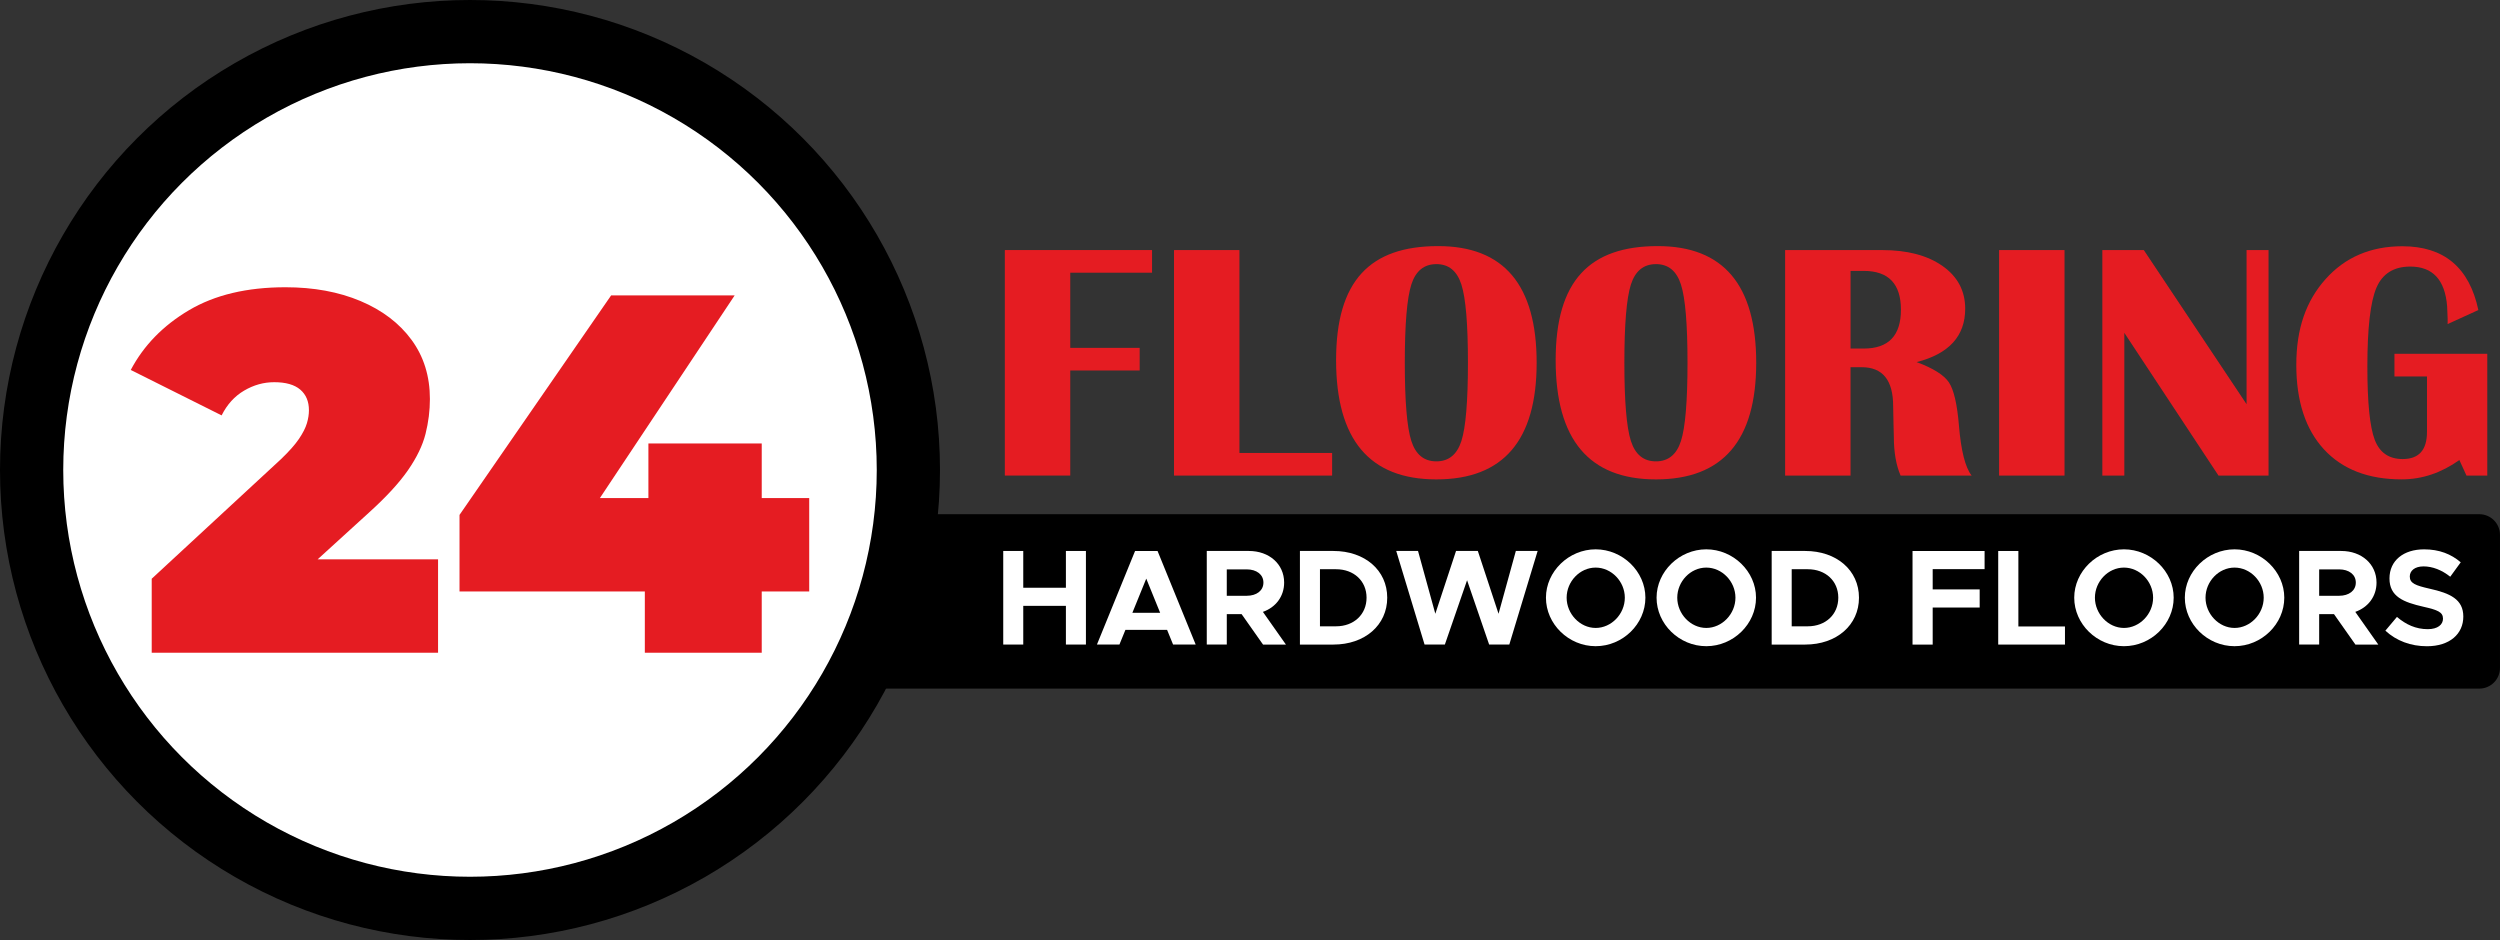 <?xml version="1.0" encoding="UTF-8"?> <svg xmlns="http://www.w3.org/2000/svg" id="Camada_2" data-name="Camada 2" viewBox="0 0 1266.23 476.09"><rect x="0" y="0" width="1266.23" height="476.09" fill="#333333" stroke="none"/><g id="Camada_1-2" data-name="Camada 1"><g><g><path d="M436.74,260.44h819.02c5.78,0,10.46,4.69,10.46,10.46v67.41c0,5.78-4.69,10.46-10.46,10.46H436.74v-88.34h0Z"></path><g><path d="M583.5,126.66v11.46h-41.42v38.07h35.15v11.46h-35.15v53.22h-33.14v-114.22h74.56Z" fill="#e51c22"></path><path d="M627.77,126.66v102.76h46.94v11.46h-80.08v-114.22h33.14Z" fill="#e51c22"></path><path d="M728.43,124.65c33.25,0,49.87,19.69,49.87,59.08s-16.93,59.08-50.79,59.08-50.79-20.14-50.79-60.42,17.24-57.74,51.71-57.74ZM727.51,133.78c-6.25,0-10.47,3.45-12.68,10.33-2.2,6.89-3.31,20.1-3.31,39.62s1.1,32.73,3.31,39.62c2.2,6.89,6.43,10.33,12.68,10.33s10.47-3.44,12.68-10.33c2.2-6.89,3.31-20.1,3.31-39.62s-1.1-32.66-3.31-39.58c-2.2-6.92-6.43-10.38-12.68-10.38Z" fill="#e51c22"></path><path d="M839.64,124.65c33.25,0,49.87,19.69,49.87,59.08s-16.93,59.08-50.79,59.08-50.79-20.14-50.79-60.42,17.24-57.74,51.71-57.74ZM838.72,133.78c-6.25,0-10.47,3.45-12.68,10.33-2.2,6.89-3.31,20.1-3.31,39.62s1.1,32.73,3.31,39.62c2.2,6.89,6.43,10.33,12.68,10.33s10.47-3.44,12.68-10.33c2.2-6.89,3.31-20.1,3.31-39.62s-1.1-32.66-3.31-39.58c-2.2-6.92-6.43-10.38-12.68-10.38Z" fill="#e51c22"></path><path d="M904.15,240.88v-114.22h49.12c12.77,0,22.98,2.69,30.63,8.08,7.64,5.38,11.46,12.59,11.46,21.63,0,13.83-8.2,22.84-24.6,27.03,8.42,3.12,13.88,6.56,16.36,10.29,2.48,3.74,4.17,10.99,5.06,21.76,1.06,12.83,3.21,21.31,6.44,25.44h-35.98c-2.29-5.3-3.43-11.91-3.43-19.83l-.17-6.78-.17-8.54c0-13.17-5.3-19.75-15.9-19.75h-5.69v54.89h-33.14ZM937.29,176.54h6.69c12.55,0,18.83-6.55,18.83-19.66s-6.28-19.67-18.83-19.67h-6.69v39.33Z" fill="#e51c22"></path><path d="M1045.66,126.66v114.22h-33.14v-114.22h33.14Z" fill="#e51c22"></path><path d="M1149,126.66v114.22h-25.35l-47.7-72.3v72.3h-11.13v-114.22h21l52.05,78.07v-78.07h11.13Z" fill="#e51c22"></path><path d="M1212.76,179.21h47.03v61.67h-10.54l-3.6-7.87c-9.2,6.53-18.94,9.79-29.2,9.79-16.9,0-30.03-5.06-39.37-15.19s-14.02-24.39-14.02-42.8,4.95-32.4,14.85-43.47c9.9-11.07,22.86-16.61,38.87-16.61,21.09,0,33.92,10.77,38.49,32.3l-15.56,7.11v-2.76l-.25-6.19c-1.06-13.44-7.28-20.17-18.66-20.17-8.37,0-14.09,3.57-17.15,10.71-3.07,7.14-4.6,20.45-4.6,39.92,0,18.19,1.24,30.54,3.72,37.07,2.48,6.53,7.21,9.79,14.18,9.79,8.2,0,12.3-4.57,12.3-13.72v-28.12h-16.48v-11.46Z" fill="#e51c22"></path></g><g><path d="M550.01,279.06v47.4h-10.14v-19.6h-21.6v19.6h-10.14v-47.4h10.14v18.63h21.6v-18.63h10.14Z" fill="#fff"></path><path d="M591.13,319.01h-21.11l-3.04,7.45h-11.39l19.32-47.4h11.38l19.32,47.4h-11.45l-3.04-7.45ZM587.61,310.39l-7.04-17.32-7.04,17.32h14.08Z" fill="#fff"></path><path d="M639.71,326.46l-10.83-15.39h-7.52v15.39h-10.14v-47.4h21.32c10.28,0,17.87,6.62,17.87,16.01,0,7.04-4.28,12.56-10.76,14.84l11.66,16.56h-11.59ZM621.35,301.76h10.07c5.04,0,8.49-2.62,8.49-6.69s-3.45-6.69-8.49-6.69h-10.07v13.39Z" fill="#fff"></path><path d="M658.4,279.06h16.97c15.94,0,27.25,9.8,27.25,23.67s-11.32,23.74-27.25,23.74h-16.97v-47.4ZM676.69,317.22c9.04,0,15.46-6,15.46-14.49s-6.42-14.42-15.46-14.42h-8.14v28.91h8.14Z" fill="#fff"></path><path d="M707.18,279.06h11.04l8.76,31.81,10.49-31.81h11.04l10.49,31.81,8.76-31.81h11.04l-14.35,47.4h-10.21l-11.18-32.57-11.25,32.57h-10.28l-14.35-47.4Z" fill="#fff"></path><path d="M783.01,302.73c0-13.32,11.59-24.5,25.18-24.5s25.19,11.18,25.19,24.5-11.45,24.56-25.19,24.56-25.18-11.25-25.18-24.56ZM822.96,302.73c0-8.21-6.76-15.25-14.77-15.25s-14.7,7.04-14.7,15.25,6.76,15.32,14.7,15.32,14.77-7.04,14.77-15.32Z" fill="#fff"></path><path d="M839.04,302.73c0-13.32,11.59-24.5,25.18-24.5s25.19,11.18,25.19,24.5-11.45,24.56-25.19,24.56-25.18-11.25-25.18-24.56ZM878.99,302.73c0-8.21-6.76-15.25-14.77-15.25s-14.7,7.04-14.7,15.25,6.76,15.32,14.7,15.32,14.77-7.04,14.77-15.32Z" fill="#fff"></path><path d="M897.34,279.06h16.97c15.94,0,27.25,9.8,27.25,23.67s-11.32,23.74-27.25,23.74h-16.97v-47.4ZM915.62,317.22c9.04,0,15.46-6,15.46-14.49s-6.42-14.42-15.46-14.42h-8.14v28.91h8.14Z" fill="#fff"></path><path d="M978.89,288.24v10.28h23.8v9.18h-23.8v18.77h-10.21v-47.4h36.5v9.18h-26.29Z" fill="#fff"></path><path d="M1045.89,317.29v9.18h-33.81v-47.4h10.21v38.23h23.6Z" fill="#fff"></path><path d="M1050.58,302.73c0-13.32,11.59-24.5,25.18-24.5s25.19,11.18,25.19,24.5-11.45,24.56-25.19,24.56-25.18-11.25-25.18-24.56ZM1090.53,302.73c0-8.21-6.76-15.25-14.77-15.25s-14.7,7.04-14.7,15.25,6.76,15.32,14.7,15.32,14.77-7.04,14.77-15.32Z" fill="#fff"></path><path d="M1106.6,302.73c0-13.32,11.59-24.5,25.18-24.5s25.19,11.18,25.19,24.5-11.45,24.56-25.19,24.56-25.18-11.25-25.18-24.56ZM1146.55,302.73c0-8.21-6.76-15.25-14.77-15.25s-14.7,7.04-14.7,15.25,6.76,15.32,14.7,15.32,14.77-7.04,14.77-15.32Z" fill="#fff"></path><path d="M1192.99,326.46l-10.83-15.39h-7.52v15.39h-10.14v-47.4h21.32c10.28,0,17.87,6.62,17.87,16.01,0,7.04-4.28,12.56-10.76,14.84l11.66,16.56h-11.59ZM1174.64,301.76h10.07c5.04,0,8.49-2.62,8.49-6.69s-3.45-6.69-8.49-6.69h-10.07v13.39Z" fill="#fff"></path><path d="M1208.17,319.43l5.87-6.97c4.49,3.86,9.59,6.21,15.59,6.21,5.11,0,7.73-2.35,7.73-5.31,0-3.38-2.76-4.42-10-6.07-10.01-2.28-17.11-5.11-17.11-14.28s7.18-14.77,17.53-14.77c7.73,0,13.73,2.42,18.56,6.56l-5.31,7.31c-4.21-3.38-8.97-5.24-13.52-5.24s-6.97,2.28-6.97,5.11c0,3.45,2.83,4.55,10.14,6.21,10.21,2.28,16.97,5.31,16.97,14.08s-6.83,15.04-18.42,15.04c-8.21,0-15.52-2.76-21.04-7.87Z" fill="#fff"></path></g><circle cx="238.05" cy="238.05" r="238.05"></circle><circle cx="238.05" cy="238.05" r="206.02" fill="#fff"></circle></g><g><path d="M76.84,330.61v-37.49l65.41-60.5c4.14-3.96,7.2-7.41,9.18-10.34,1.98-2.93,3.32-5.56,4.01-7.89.69-2.33,1.03-4.52,1.03-6.59,0-4.48-1.47-7.97-4.4-10.47-2.93-2.5-7.33-3.75-13.19-3.75-5.34,0-10.43,1.42-15.25,4.27-4.83,2.84-8.62,7.02-11.38,12.54l-46.02-23.01c6.55-12.41,16.37-22.49,29.47-30.25,13.1-7.76,29.39-11.64,48.87-11.64,14.31,0,26.97,2.33,38.01,6.98,11.03,4.65,19.65,11.21,25.85,19.65,6.21,8.45,9.31,18.45,9.31,29.99,0,5.86-.74,11.72-2.2,17.58-1.47,5.86-4.44,12.02-8.92,18.49-4.48,6.46-11.12,13.66-19.91,21.59l-49.12,44.73-9.57-21.2h93.85v47.31H76.84Z" fill="#e51c22"></path><path d="M232.74,299.58v-38.78l76.79-111.18h62.57l-73.94,111.18-28.44-8.53h140.14v47.31h-177.11ZM326.6,330.61v-31.03l1.81-47.31v-27.67h57.4v106.01h-59.21Z" fill="#e51c22"></path></g></g></g></svg> 